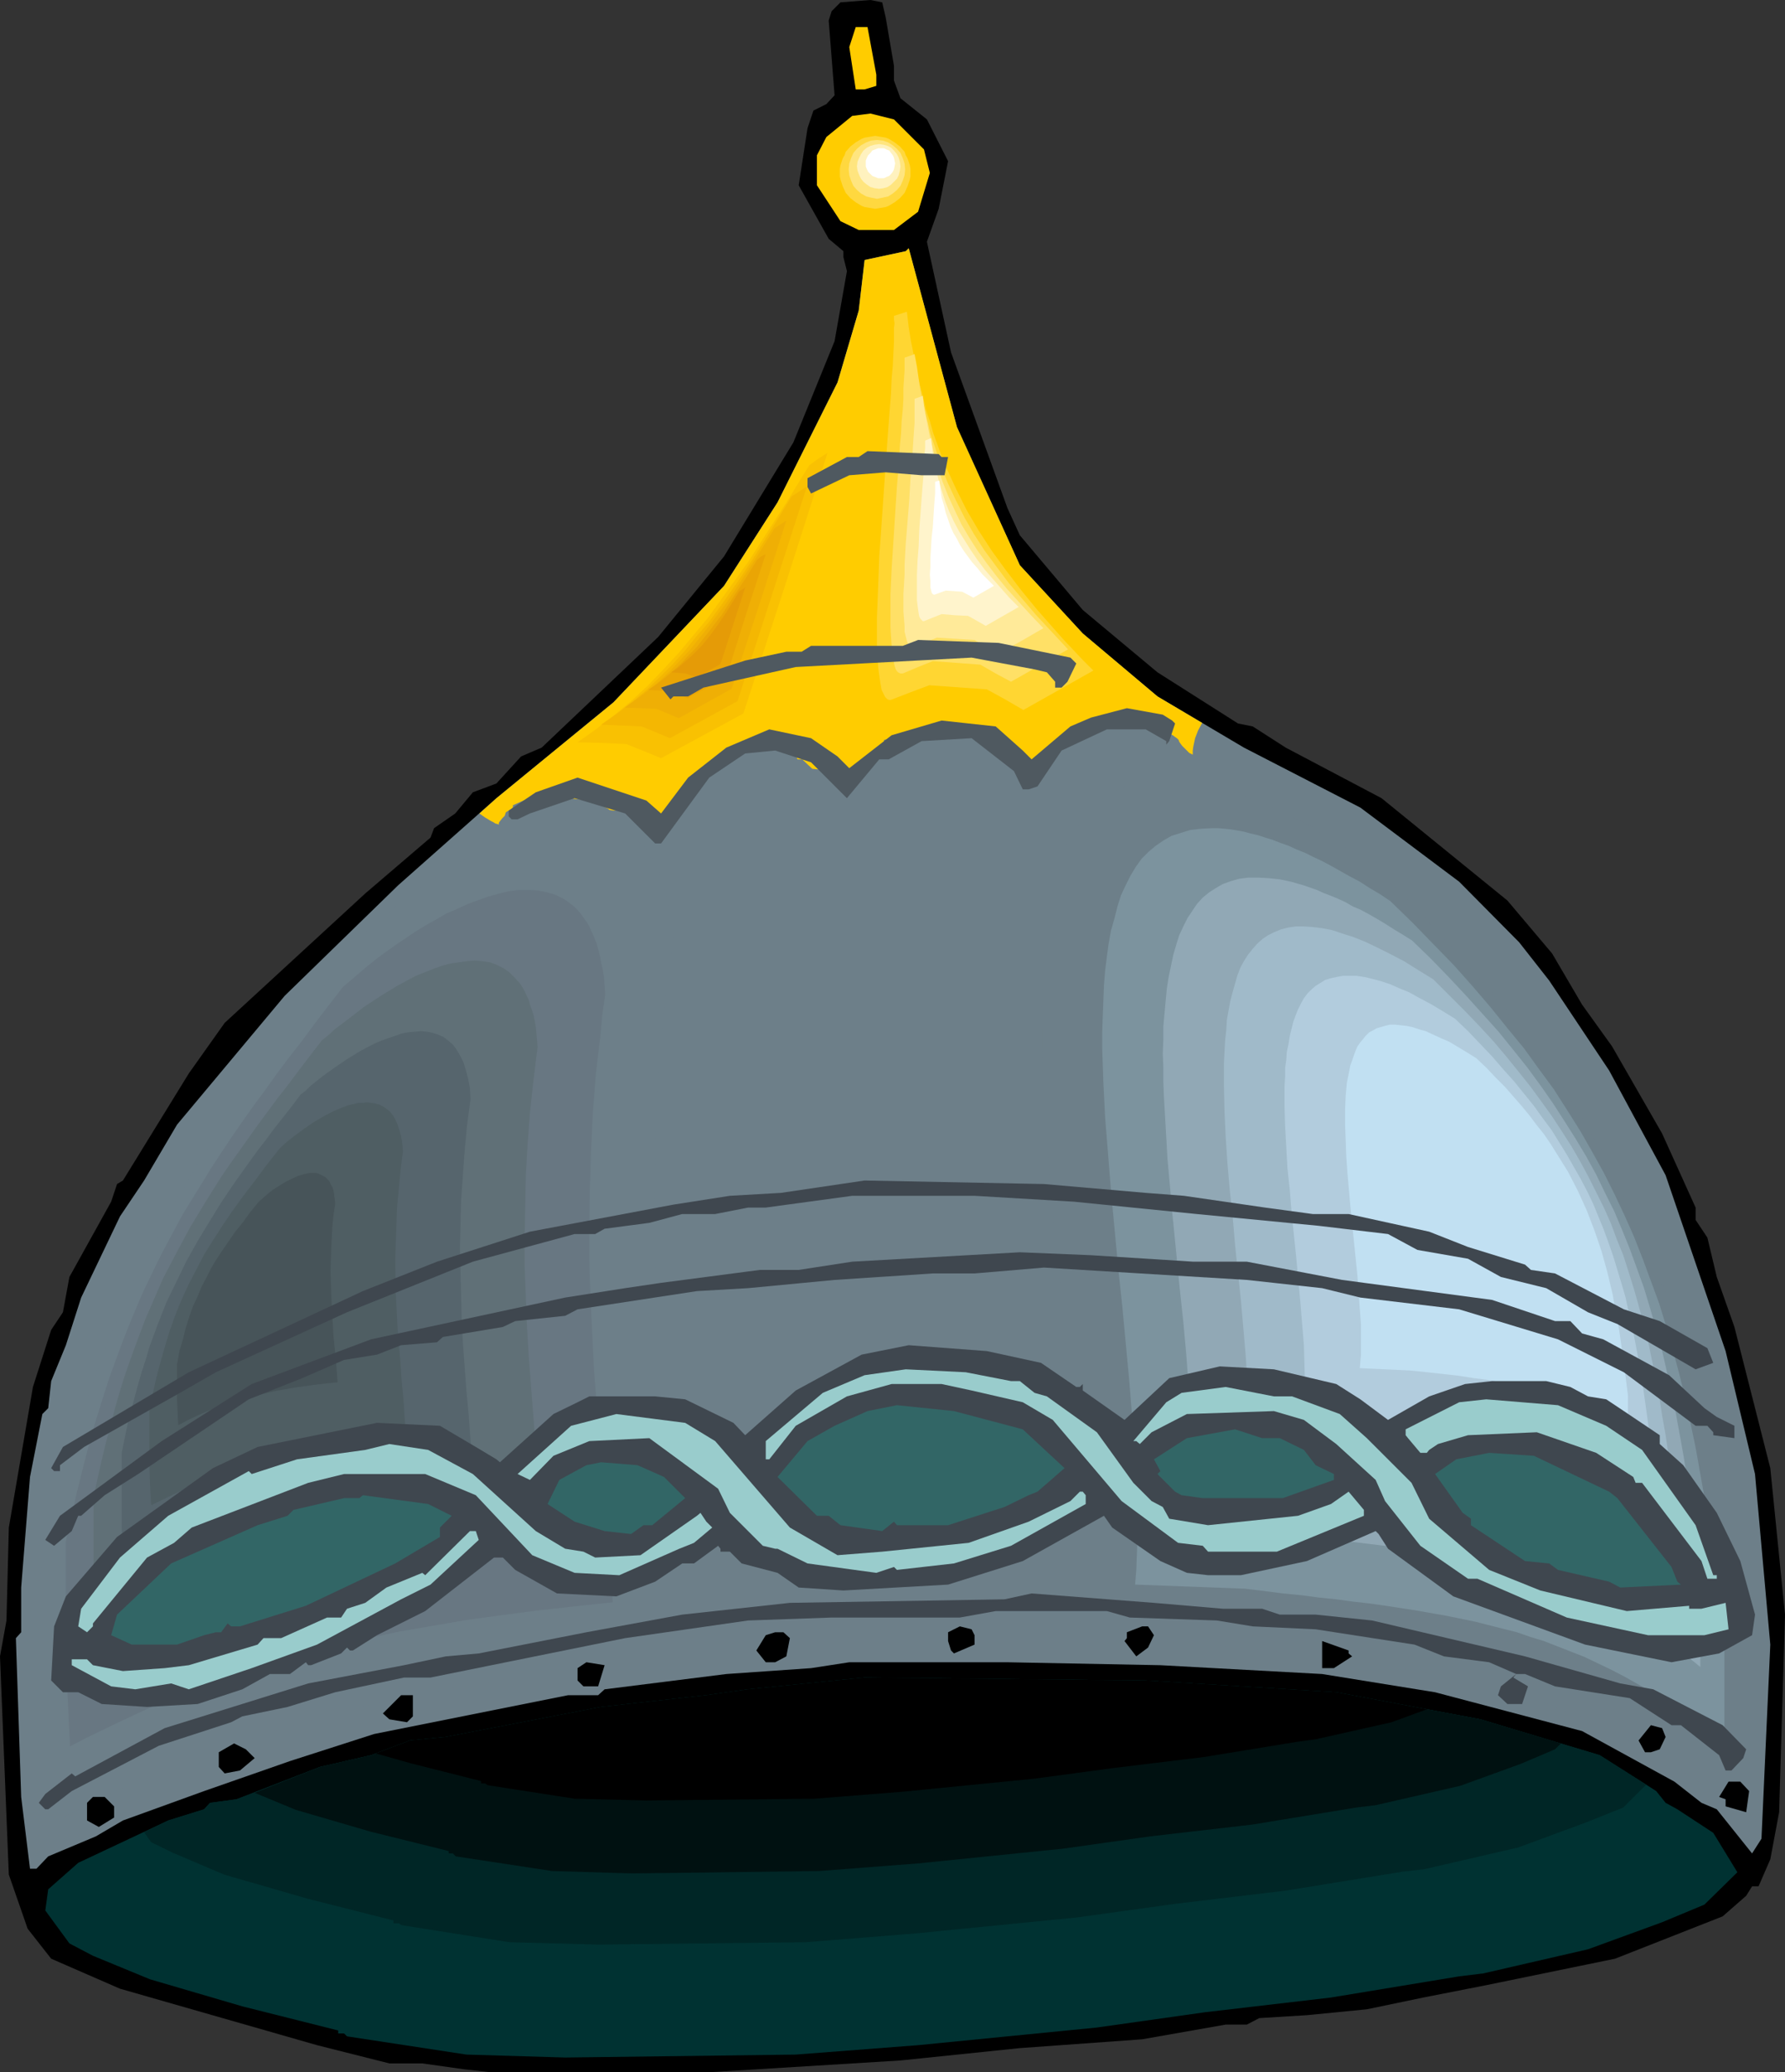 <?xml version="1.0" encoding="UTF-8" standalone="no"?>
<svg
   version="1.0"
   width="129.766mm"
   height="150.597mm"
   id="svg66"
   sodipodi:docname="Helmet - Persian.wmf"
   xmlns:inkscape="http://www.inkscape.org/namespaces/inkscape"
   xmlns:sodipodi="http://sodipodi.sourceforge.net/DTD/sodipodi-0.dtd"
   xmlns="http://www.w3.org/2000/svg"
   xmlns:svg="http://www.w3.org/2000/svg">
  <rect width="100%" height="100%" fill="#333333" stroke="none"/>
  <sodipodi:namedview
     id="namedview66"
     pagecolor="#ffffff"
     bordercolor="#000000"
     borderopacity="0.25"
     inkscape:showpageshadow="2"
     inkscape:pageopacity="0.0"
     inkscape:pagecheckerboard="0"
     inkscape:deskcolor="#d1d1d1"
     inkscape:document-units="mm" />
  <defs
     id="defs1">
    <pattern
       id="WMFhbasepattern"
       patternUnits="userSpaceOnUse"
       width="6"
       height="6"
       x="0"
       y="0" />
  </defs>
  <path
     style="fill:#000000;fill-opacity:1;fill-rule:evenodd;stroke:none"
     d="m 243.369,4.847 2.262,13.248 v 4.039 l 1.778,4.847 7.272,5.816 5.818,11.471 -2.586,13.087 -3.232,9.048 6.626,30.374 15.514,42.814 3.394,7.432 17.291,20.518 20.523,17.126 22.139,14.056 4.04,0.808 9.05,5.816 26.341,13.894 34.582,28.112 12.282,14.541 8.242,14.056 8.242,11.471 13.736,23.911 9.211,20.357 v 3.393 l 3.232,4.847 2.586,10.825 4.848,13.733 9.858,38.775 4.04,40.229 -1.616,54.285 -2.424,12.925 -3.232,7.432 h -1.778 l -1.616,2.585 -6.464,5.655 -29.573,11.633 -35.39,7.27 -17.291,3.393 -15.514,3.231 -16.483,1.616 -13.09,0.808 -3.394,1.777 h -5.818 l -22.947,4.039 -33.613,2.423 -32.805,3.393 -52.52,3.231 h -60.115 l -7.272,-0.808 -11.474,-1.616 h -9.05 L 87.102,561.753 32.966,546.243 14.059,538.003 7.595,529.764 2.424,514.9 0,454.96 1.778,445.105 2.424,419.578 9.05,380.965 14.059,365.293 l 3.232,-4.847 1.778,-9.694 11.474,-20.68 1.616,-4.847 1.616,-0.969 18.099,-29.404 9.858,-13.894 38.622,-35.544 17.938,-15.348 0.97,-2.585 5.818,-4.039 4.848,-5.816 6.464,-2.423 6.787,-7.432 5.656,-2.423 31.997,-30.374 18.099,-22.134 19.069,-31.343 11.312,-27.789 3.394,-19.226 -0.97,-3.878 v -1.616 l -4.04,-3.393 -8.242,-14.702 2.424,-15.672 1.616,-4.847 3.555,-1.777 2.262,-2.423 -1.616,-20.518 0.808,-2.585 2.424,-2.423 L 239.168,0 l 3.232,0.646 z"
     id="path1" />
  <path
     style="fill:#ffcc00;fill-opacity:1;fill-rule:evenodd;stroke:none"
     d="m 240.784,20.518 v 3.07 l -3.232,0.969 h -2.424 l -1.778,-11.633 1.778,-5.493 h 3.232 z"
     id="path2" />
  <path
     style="fill:#ffcc00;fill-opacity:1;fill-rule:evenodd;stroke:none"
     d="m 253.873,41.037 1.616,6.463 -3.232,10.663 -6.626,5.008 h -9.696 l -5.01,-2.423 -6.464,-9.855 v -8.24 l 2.586,-5.008 7.11,-5.816 5.01,-0.646 6.464,1.616 z"
     id="path3" />
  <path
     style="fill:#6d7f89;fill-opacity:1;fill-rule:evenodd;stroke:none"
     d="m 280.214,155.262 17.291,18.741 20.523,17.287 23.755,14.056 31.997,16.479 27.149,20.357 16.483,16.641 8.242,10.502 16.483,24.719 15.514,28.758 16.483,48.307 8.08,33.767 4.202,46.853 -2.424,53.316 -2.586,4.039 -9.696,-12.117 -4.202,-1.777 -7.434,-5.816 -25.371,-13.894 -40.4,-10.663 -31.027,-5.008 -44.44,-2.423 -42.016,-0.808 h -43.47 l -10.504,1.616 -23.27,1.616 -33.451,4.201 -1.778,1.616 h -8.242 l -53.328,10.663 -23.109,7.432 -23.594,8.24 -22.301,8.078 -7.434,4.362 -13.09,5.493 -3.232,3.393 H 8.242 l -2.424,-19.711 -1.454,-43.622 1.454,-1.616 v -12.279 l 2.424,-30.374 3.394,-17.287 1.616,-1.616 0.808,-7.432 4.04,-9.855 4.202,-13.087 10.666,-22.296 6.626,-9.855 9.05,-15.348 29.573,-35.382 31.189,-30.374 26.987,-23.911 32.158,-26.335 30.381,-31.989 14.706,-22.942 16.483,-32.959 5.818,-19.711 1.616,-13.894 11.312,-2.423 0.808,-0.808 13.251,49.115 z"
     id="path4" />
  <path
     style="fill:#6d7f89;fill-opacity:1;fill-rule:evenodd;stroke:none"
     d="m 376.204,236.689 6.949,6.786 6.464,6.786 6.302,6.463 5.979,6.624 5.494,6.463 5.494,6.463 5.01,6.463 4.848,6.463 4.363,6.301 4.363,6.463 4.04,6.463 3.717,6.463 3.555,6.624 3.394,6.624 3.07,6.624 3.07,6.786 2.747,6.786 2.586,6.947 2.424,6.947 2.101,7.109 2.262,7.27 1.939,7.432 1.778,7.593 1.778,7.755 1.616,7.917 1.454,8.078 1.454,8.401 1.293,8.401 1.293,8.886 1.293,8.886 1.131,9.209 1.131,9.371 v 30.697 l -4.686,-3.393 -4.525,-3.393 -4.525,-3.07 -4.363,-2.747 -4.363,-2.747 -4.363,-2.585 -4.363,-2.262 -4.202,-2.262 -4.202,-2.1 -4.202,-1.939 -4.202,-1.777 -4.202,-1.616 -4.202,-1.616 -4.202,-1.292 -4.363,-1.454 -4.202,-1.131 -4.363,-1.131 -4.525,-1.131 -4.363,-0.969 -4.525,-0.808 -9.373,-1.616 -4.848,-0.808 -4.848,-0.646 -4.848,-0.808 -5.333,-0.485 -5.171,-0.646 -5.333,-0.646 -5.494,-0.646 -5.656,-0.646 -5.818,-0.646 -6.141,-0.808 -34.421,-1.292 0.323,-4.524 0.162,-4.847 0.162,-5.008 v -5.008 -5.17 l -0.162,-5.332 -0.323,-5.332 -0.162,-5.655 -0.485,-5.493 -0.323,-5.655 -0.97,-11.633 -1.131,-11.633 -1.131,-11.956 -1.131,-11.956 -1.293,-11.794 -1.131,-11.794 -0.97,-11.633 -0.646,-11.309 -0.323,-5.493 -0.323,-5.493 -0.162,-5.332 v -5.332 l -0.162,-5.008 0.162,-5.17 0.162,-4.847 0.323,-4.685 0.323,-4.524 0.485,-4.362 0.646,-4.201 0.808,-4.039 0.808,-3.877 1.131,-3.554 1.131,-3.554 1.293,-3.07 1.616,-3.07 1.616,-2.747 1.939,-2.423 1.939,-2.1 2.262,-1.939 2.424,-1.777 2.747,-1.292 1.293,-0.646 1.454,-0.485 1.454,-0.323 1.616,-0.485 1.616,-0.162 1.616,-0.323 h 1.778 1.778 1.778 l 1.939,0.162 1.939,0.162 2.101,0.323 2.101,0.485 2.101,0.485 2.262,0.485 2.262,0.808 2.262,0.808 2.424,0.808 2.586,0.969 2.424,0.969 2.586,1.131 2.747,1.292 2.747,1.454 2.909,1.454 2.909,1.454 2.909,1.777 3.07,1.777 3.07,1.777 3.232,1.939 z"
     id="path5" />
  <path
     style="fill:#7c939e;fill-opacity:1;fill-rule:evenodd;stroke:none"
     d="m 382.022,247.514 6.141,5.978 5.656,5.816 5.656,5.816 5.171,5.816 4.848,5.655 4.686,5.816 4.525,5.493 4.202,5.816 4.04,5.493 3.717,5.816 3.555,5.655 3.232,5.655 3.232,5.816 2.909,5.816 2.747,5.816 2.586,5.816 2.424,6.139 2.262,6.139 2.262,6.139 1.939,6.301 1.778,6.301 1.778,6.624 1.616,6.624 1.454,6.786 1.454,6.947 1.293,7.27 1.293,7.27 1.131,7.432 1.131,7.593 1.131,8.078 0.97,8.078 0.97,8.24 v 26.981 l -4.04,-3.07 -4.04,-2.908 -3.878,-2.747 -3.878,-2.423 -3.878,-2.423 -3.878,-2.262 -3.717,-2.1 -3.717,-1.939 -3.717,-1.777 -3.717,-1.777 -3.717,-1.454 -3.717,-1.454 -3.717,-1.454 -3.717,-1.131 -3.717,-1.292 -3.878,-0.969 -7.595,-1.939 -7.918,-1.616 -8.242,-1.454 -4.202,-0.646 -4.202,-0.646 -4.525,-0.646 -4.363,-0.485 -4.686,-0.646 -4.848,-0.485 -4.848,-0.646 -5.01,-0.485 -5.01,-0.646 -5.333,-0.646 -30.219,-1.131 0.323,-4.039 0.162,-4.201 0.162,-4.362 v -4.524 l -0.162,-4.524 v -4.685 l -0.323,-4.685 -0.323,-4.847 -0.646,-10.017 -0.808,-10.178 -0.97,-10.34 -0.97,-10.34 -1.131,-10.502 -0.485,-5.332 -0.485,-5.17 -0.97,-10.34 -0.808,-10.178 -0.808,-10.017 -0.485,-9.694 -0.323,-9.371 v -4.362 l 0.162,-4.524 0.162,-4.201 0.162,-4.201 0.323,-4.039 0.485,-3.877 0.485,-3.554 0.646,-3.554 0.97,-3.393 0.808,-3.231 0.97,-3.07 1.293,-2.747 1.293,-2.585 1.454,-2.423 1.616,-2.262 1.939,-1.939 1.939,-1.616 2.101,-1.454 2.262,-1.292 2.586,-0.808 2.586,-0.808 2.909,-0.323 3.07,-0.162 h 1.616 l 1.778,0.162 1.616,0.162 1.939,0.323 1.778,0.323 1.778,0.485 2.101,0.485 1.939,0.646 2.101,0.646 2.101,0.808 2.262,0.808 2.101,0.969 2.424,0.969 2.262,1.131 2.424,1.131 2.424,1.292 2.586,1.454 2.586,1.454 2.747,1.454 2.747,1.777 2.747,1.616 z"
     id="path6" />
  <path
     style="fill:#91a8b5;fill-opacity:1;fill-rule:evenodd;stroke:none"
     d="m 388.001,258.339 5.171,5.008 5.01,5.17 4.686,5.008 4.525,5.008 4.363,4.847 4.04,5.008 3.878,4.847 3.555,4.847 3.394,4.847 3.232,5.008 3.07,4.847 2.909,4.847 2.747,5.008 2.424,5.008 2.586,5.17 2.101,5.008 2.101,5.17 1.939,5.332 1.939,5.332 1.616,5.332 1.616,5.655 1.616,5.655 1.293,5.655 1.293,5.978 1.293,5.978 1.131,6.139 1.131,6.301 0.97,6.463 0.97,6.624 0.97,6.786 0.808,6.947 0.808,7.27 v 23.427 l -3.394,-2.747 -3.555,-2.423 -3.394,-2.423 -3.394,-2.1 -3.232,-2.1 -3.394,-1.939 -3.232,-1.777 -3.232,-1.616 -3.232,-1.616 -3.07,-1.454 -3.232,-1.454 -3.232,-1.292 -6.464,-2.262 -6.464,-1.777 -6.626,-1.777 -6.787,-1.292 -7.11,-1.292 -7.434,-1.131 -3.717,-0.485 -3.878,-0.485 -4.04,-0.485 -4.04,-0.485 -4.202,-0.485 -4.363,-0.485 -4.525,-0.485 -4.525,-0.646 -13.09,-0.323 -12.928,-0.485 0.162,-3.554 0.162,-3.554 v -3.878 l 0.162,-3.716 -0.162,-4.039 v -4.039 l -0.485,-8.24 -0.646,-8.724 -0.646,-8.724 -0.808,-8.886 -0.97,-9.047 -1.778,-18.095 -0.485,-4.524 -0.323,-4.362 -0.808,-8.886 -0.485,-8.563 -0.485,-8.401 -0.162,-4.039 v -4.039 l -0.162,-3.878 0.162,-3.877 v -3.554 l 0.323,-3.554 0.323,-3.554 0.323,-3.393 0.485,-3.07 0.646,-3.07 0.646,-3.07 0.808,-2.747 0.808,-2.585 1.131,-2.423 1.131,-2.262 1.293,-1.939 1.293,-1.939 1.616,-1.777 1.778,-1.454 1.778,-1.131 1.939,-1.131 2.262,-0.808 2.262,-0.646 2.586,-0.323 h 2.586 l 2.909,0.162 3.07,0.323 3.07,0.646 3.394,0.969 3.717,1.292 1.778,0.808 2.101,0.808 1.939,0.808 2.101,0.969 1.939,1.131 2.262,0.969 2.101,1.131 2.262,1.292 2.424,1.454 2.262,1.454 2.424,1.454 z"
     id="path7" />
  <path
     style="fill:#a0bac9;fill-opacity:1;fill-rule:evenodd;stroke:none"
     d="m 393.819,269.002 4.363,4.362 4.202,4.201 4.04,4.201 3.878,4.201 3.555,4.201 3.394,4.201 3.232,4.039 3.07,4.201 2.909,4.039 2.747,4.201 2.586,4.039 2.424,4.201 2.262,4.201 2.101,4.201 2.101,4.201 1.939,4.362 1.616,4.362 1.778,4.362 1.454,4.524 1.454,4.685 1.293,4.524 1.293,4.847 1.293,4.847 0.97,4.847 1.131,5.17 0.97,5.17 0.808,5.332 0.97,5.493 0.808,5.493 0.646,5.816 0.808,5.816 0.646,6.139 v 19.549 l -2.909,-2.262 -2.909,-2.1 -2.909,-1.939 -5.656,-3.554 -2.747,-1.616 -2.747,-1.616 -2.586,-1.292 -5.494,-2.585 -5.333,-2.262 -5.494,-1.939 -5.494,-1.454 -5.494,-1.454 -5.818,-1.131 -5.979,-1.131 -6.141,-0.969 -6.626,-0.808 -6.787,-0.808 -3.394,-0.485 -3.717,-0.323 -3.717,-0.485 -3.878,-0.485 -10.989,-0.323 -10.989,-0.323 0.323,-3.07 v -3.07 l 0.162,-3.07 v -3.231 l -0.162,-6.786 -0.323,-6.947 -0.485,-7.27 -0.646,-7.432 -0.646,-7.432 -0.808,-7.593 -0.808,-7.755 -0.646,-7.593 -0.808,-7.432 -0.646,-7.432 -0.485,-7.27 -0.323,-6.947 -0.162,-6.947 v -6.463 l 0.162,-3.07 0.162,-3.07 0.323,-2.908 0.162,-2.747 0.485,-2.747 0.485,-2.585 0.646,-2.423 0.646,-2.262 0.646,-2.262 0.808,-2.1 0.97,-1.777 1.131,-1.777 1.293,-1.616 1.293,-1.454 1.454,-1.292 1.454,-0.969 1.616,-0.808 1.939,-0.808 1.939,-0.485 2.101,-0.323 h 2.262 l 2.424,0.162 2.586,0.323 2.586,0.485 2.909,0.969 3.07,0.969 3.232,1.292 3.394,1.616 3.555,1.777 3.717,1.939 3.878,2.423 z"
     id="path8" />
  <path
     style="fill:#b2ccdd;fill-opacity:1;fill-rule:evenodd;stroke:none"
     d="m 399.798,279.826 3.555,3.393 3.394,3.554 3.232,3.393 3.07,3.554 2.909,3.231 2.747,3.393 2.747,3.393 2.424,3.393 2.424,3.231 2.101,3.393 2.101,3.393 1.939,3.393 1.939,3.393 1.778,3.393 1.616,3.393 1.454,3.554 1.454,3.554 1.293,3.554 1.293,3.716 1.131,3.716 1.131,3.716 1.131,3.878 0.808,3.877 0.97,4.039 0.808,4.039 0.808,4.362 0.808,4.201 0.646,4.524 0.646,4.524 0.646,4.685 0.646,4.685 0.485,5.008 v 15.995 l -2.424,-1.777 -2.262,-1.777 -2.262,-1.616 -2.424,-1.454 -2.262,-1.454 -2.262,-1.292 -4.525,-2.423 -4.202,-2.1 -4.525,-1.777 -4.363,-1.454 -4.363,-1.454 -4.686,-1.131 -4.686,-0.969 -4.686,-0.808 -5.171,-0.646 -5.333,-0.808 -5.494,-0.646 -5.818,-0.646 -6.141,-0.646 -8.888,-0.323 -8.888,-0.323 0.162,-2.423 0.162,-2.585 v -5.17 l -0.162,-5.493 -0.162,-5.655 -0.485,-5.816 -0.485,-5.978 -1.131,-12.279 -1.293,-12.44 -0.485,-6.139 -0.646,-5.978 -0.323,-5.978 -0.323,-5.655 -0.162,-5.493 v -5.332 l 0.162,-2.585 v -2.423 l 0.323,-2.262 0.162,-2.262 0.485,-2.262 0.323,-2.1 0.485,-1.939 0.485,-1.939 0.646,-1.777 0.646,-1.616 0.808,-1.616 0.808,-1.454 0.97,-1.292 1.131,-1.131 1.131,-0.969 1.293,-0.808 1.293,-0.808 1.616,-0.485 1.454,-0.323 1.778,-0.323 h 1.939 1.939 l 2.101,0.323 2.101,0.485 2.424,0.646 2.424,0.808 2.586,1.131 2.747,1.131 2.909,1.616 3.07,1.616 3.232,1.939 z"
     id="path9" />
  <path
     style="fill:#c1e0f2;fill-opacity:1;fill-rule:evenodd;stroke:none"
     d="m 405.616,290.651 2.747,2.585 2.586,2.747 2.586,2.585 2.262,2.585 2.262,2.585 2.262,2.747 1.939,2.585 1.939,2.423 1.778,2.585 1.616,2.585 1.616,2.585 1.616,2.585 2.747,5.332 2.424,5.332 2.101,5.493 1.939,5.655 1.616,5.816 1.454,6.139 1.131,6.463 0.646,3.231 0.485,3.393 0.485,3.554 0.485,3.554 0.485,3.716 0.485,3.878 v 12.117 l -3.717,-2.585 -3.555,-2.423 -3.394,-2.1 -3.394,-1.939 -3.394,-1.454 -3.394,-1.454 -3.394,-1.292 -3.394,-0.969 -3.555,-0.808 -3.555,-0.808 -3.717,-0.646 -3.878,-0.485 -4.04,-0.646 -4.363,-0.485 -4.363,-0.485 -4.686,-0.485 -13.898,-0.646 0.323,-3.716 v -4.039 -4.201 l -0.323,-4.362 -0.323,-4.524 -0.323,-4.524 -0.97,-9.532 -0.97,-9.532 -0.808,-9.209 -0.323,-4.524 -0.162,-4.524 -0.162,-4.201 v -4.039 l 0.162,-3.877 0.323,-3.554 0.323,-1.616 0.323,-1.616 0.323,-1.616 0.485,-1.292 0.485,-1.454 0.485,-1.292 0.485,-1.131 0.808,-1.131 0.808,-0.969 0.646,-0.808 0.97,-0.969 0.97,-0.485 1.131,-0.646 1.131,-0.323 1.131,-0.323 1.293,-0.323 h 1.454 l 1.454,0.162 1.616,0.162 1.616,0.323 1.939,0.646 1.778,0.485 2.101,0.969 2.101,0.969 2.262,0.969 2.424,1.454 2.424,1.454 z"
     id="path10" />
  <path
     style="fill:#6d7f89;fill-opacity:1;fill-rule:evenodd;stroke:none"
     d="m 100.192,256.4 -4.525,5.816 -4.525,5.816 -4.202,5.493 -4.202,5.493 -3.878,5.332 -4.04,5.332 -3.717,5.17 -3.555,5.008 -3.394,5.17 -3.394,4.847 -3.232,5.008 -3.232,5.008 -2.909,4.847 -2.909,5.008 -2.747,5.008 -2.747,5.008 -2.586,5.008 -2.586,5.17 -2.424,5.17 -2.262,5.332 -2.262,5.332 -2.262,5.493 -2.101,5.655 -1.939,5.655 -1.939,5.978 -1.939,6.139 -1.778,6.139 -1.778,6.624 -1.778,6.624 -1.616,6.947 -1.616,7.109 -1.616,7.27 v 38.129 l 1.293,28.273 5.656,-2.908 5.494,-2.747 5.333,-2.585 5.494,-2.423 5.333,-2.423 5.333,-2.262 5.333,-2.1 5.171,-2.1 5.333,-1.777 5.171,-1.939 10.504,-3.393 10.504,-3.07 10.342,-2.747 10.666,-2.423 10.666,-2.1 10.989,-2.1 10.989,-1.777 11.312,-1.616 11.635,-1.454 5.818,-0.646 6.141,-0.646 6.141,-0.808 6.141,-0.646 -1.131,-13.248 -1.131,-12.763 -0.97,-12.602 -1.131,-12.279 -0.808,-11.956 -0.808,-11.956 -0.646,-11.794 -0.485,-11.794 -0.323,-11.794 -0.162,-11.794 0.162,-11.794 0.323,-11.956 0.323,-6.139 0.323,-6.139 0.485,-6.139 0.485,-6.301 0.646,-6.301 0.808,-6.463 0.646,-6.463 0.97,-6.624 -0.162,-2.747 -0.323,-2.747 -0.323,-2.423 -0.485,-2.423 -0.485,-2.262 -0.485,-2.1 -0.646,-1.939 -0.646,-1.939 -0.808,-1.777 -0.808,-1.616 -0.808,-1.454 -0.97,-1.454 -0.97,-1.292 -0.97,-1.131 -1.131,-1.131 -1.131,-0.969 -1.131,-0.808 -1.293,-0.808 -1.293,-0.646 -1.293,-0.485 -1.293,-0.646 -1.454,-0.323 -1.293,-0.323 -1.616,-0.162 -2.909,-0.162 h -3.07 l -3.232,0.323 -3.232,0.808 -3.394,0.808 -3.394,1.131 -3.394,1.292 -3.394,1.616 -3.394,1.616 -3.394,1.939 -3.394,1.777 -6.626,4.362 -3.232,2.1 -3.232,2.262 -2.909,2.423 -2.909,2.1 -2.747,2.423 -2.586,2.1 z"
     id="path11" />
  <path
     style="fill:#687782;fill-opacity:1;fill-rule:evenodd;stroke:none"
     d="m 94.213,271.102 -3.878,5.008 -3.717,4.847 -3.555,4.847 -3.555,4.524 -3.394,4.524 -3.232,4.524 -3.232,4.362 -3.07,4.362 -2.909,4.201 -2.909,4.362 -2.747,4.201 -2.586,4.201 -5.171,8.401 -2.262,4.201 -2.262,4.201 -2.262,4.362 -2.101,4.362 -2.101,4.362 -1.939,4.524 -1.939,4.685 -1.778,4.524 -1.778,4.847 -1.778,4.847 -1.616,5.008 -1.616,5.17 -1.616,5.332 -1.454,5.493 -1.454,5.816 -1.454,5.816 -1.293,6.139 -1.454,6.139 v 32.474 l 1.131,23.911 4.686,-2.423 4.686,-2.262 4.686,-2.262 4.525,-2.1 4.525,-2.1 4.525,-1.777 4.525,-1.939 4.525,-1.616 8.888,-3.231 8.888,-2.908 8.888,-2.585 8.888,-2.423 9.05,-1.939 9.05,-1.939 9.373,-1.616 9.373,-1.616 9.534,-1.292 9.858,-1.292 10.181,-1.131 10.504,-1.131 -0.97,-11.309 -0.97,-10.825 -0.97,-10.663 -0.808,-10.502 -0.646,-10.178 -0.808,-10.178 -0.485,-10.017 -0.485,-10.017 -0.323,-10.017 V 336.373 l 0.162,-10.017 0.323,-10.34 0.485,-10.34 0.808,-10.502 0.646,-5.493 0.646,-5.332 0.485,-5.493 0.808,-5.655 -0.162,-2.423 -0.162,-2.262 -0.323,-2.1 -0.485,-2.1 -0.323,-1.777 -0.485,-1.939 -0.485,-1.616 -0.646,-1.616 -0.646,-1.454 -0.646,-1.454 -0.646,-1.131 -0.97,-1.292 -0.808,-1.131 -0.808,-0.969 -0.97,-0.969 -1.939,-1.454 -0.97,-0.646 -2.262,-1.131 -2.262,-0.646 -2.424,-0.485 -2.586,-0.162 h -2.586 l -2.747,0.323 -2.747,0.646 -2.909,0.808 -2.747,0.969 -3.07,1.131 -2.747,1.292 -3.07,1.292 -2.747,1.616 -2.909,1.616 -2.909,1.777 -5.494,3.716 -2.747,1.939 -2.586,1.939 -2.424,1.939 -2.262,1.939 -2.262,1.939 z"
     id="path12" />
  <path
     style="fill:#607077;fill-opacity:1;fill-rule:evenodd;stroke:none"
     d="m 88.395,285.804 -3.232,4.201 -3.07,4.039 -2.909,3.877 -2.909,3.716 -5.494,7.432 -5.171,7.27 -2.424,3.393 -2.424,3.554 -4.363,6.947 -4.202,6.947 -3.717,6.947 -3.717,7.109 -3.232,7.432 -1.616,3.716 -2.909,7.755 -1.454,4.039 -1.454,4.201 -1.293,4.201 -1.293,4.524 -1.131,4.362 -1.293,4.847 -1.131,4.685 -1.131,5.008 -1.131,5.17 v 26.658 l 0.97,19.711 3.878,-1.939 3.878,-1.939 3.717,-1.777 3.878,-1.777 7.434,-3.231 7.434,-2.908 7.272,-2.585 7.272,-2.423 7.434,-2.1 7.272,-1.939 7.434,-1.777 7.595,-1.454 7.595,-1.454 7.757,-1.131 7.918,-1.292 8.08,-0.969 8.242,-0.969 8.726,-0.969 -0.808,-9.209 -0.808,-9.047 -0.646,-8.724 -0.646,-8.563 -0.646,-8.401 -0.646,-8.401 -0.485,-8.24 -0.323,-8.24 -0.323,-8.24 v -8.24 l 0.162,-8.24 0.162,-8.401 0.485,-8.563 0.646,-8.724 0.97,-8.886 1.131,-9.209 -0.162,-1.939 -0.162,-1.939 -0.162,-1.616 -0.323,-1.777 -0.323,-1.616 -0.485,-1.454 -0.485,-1.292 -0.323,-1.292 -0.646,-1.292 -0.485,-1.131 -0.646,-1.131 -0.646,-0.969 -1.454,-1.616 -1.454,-1.454 -1.616,-1.131 -1.939,-0.969 -1.778,-0.646 -2.101,-0.323 -2.101,-0.162 -2.101,0.162 -2.262,0.323 -2.262,0.323 -2.424,0.646 -2.262,0.808 -2.424,0.969 -2.424,0.969 -2.424,1.292 -2.424,1.293 -4.525,2.747 -4.686,3.07 -4.202,3.231 -4.04,3.07 -1.778,1.616 z"
     id="path13" />
  <path
     style="fill:#56656d;fill-opacity:1;fill-rule:evenodd;stroke:none"
     d="m 82.578,300.668 -2.424,3.231 -2.424,3.07 -2.424,3.07 -2.262,3.07 -2.262,2.908 -2.101,2.908 -4.04,5.655 -3.717,5.493 -3.394,5.493 -3.232,5.332 -3.07,5.493 -2.747,5.655 -2.747,5.655 -2.424,6.139 -2.262,6.139 -0.97,3.393 -1.131,3.393 -0.97,3.393 -0.97,3.554 -0.97,3.716 -0.97,3.716 -0.808,3.877 -0.808,4.039 v 20.842 l 0.323,7.917 0.323,7.755 6.141,-3.07 5.818,-2.908 5.979,-2.423 5.818,-2.423 5.656,-2.1 5.818,-1.777 5.818,-1.616 5.656,-1.616 5.818,-1.292 5.979,-1.292 5.818,-0.969 6.141,-0.969 6.302,-0.969 6.302,-0.808 6.626,-0.646 6.787,-0.808 -0.646,-7.109 -0.646,-7.109 -0.485,-6.947 -0.646,-6.786 -0.485,-6.624 -0.485,-6.624 -0.323,-6.463 -0.162,-6.301 -0.162,-6.463 -0.162,-6.624 0.162,-6.463 0.162,-6.624 0.485,-6.786 0.485,-6.786 0.646,-6.947 0.97,-7.27 -0.162,-3.07 -0.485,-2.585 -0.646,-2.423 -0.646,-2.1 -0.97,-1.939 -0.97,-1.616 -0.97,-1.292 -1.293,-1.131 -1.293,-0.969 -1.454,-0.646 -1.454,-0.485 -1.616,-0.323 -1.616,-0.162 -1.778,0.162 -1.778,0.162 -1.778,0.323 -1.778,0.646 -1.939,0.646 -1.778,0.646 -1.939,0.808 -3.717,1.939 -3.717,2.262 -3.555,2.423 -3.394,2.423 -3.232,2.585 -1.293,1.292 z"
     id="path14" />
  <path
     style="fill:#4f5e63;fill-opacity:1;fill-rule:evenodd;stroke:none"
     d="m 76.922,315.37 -3.717,4.685 -3.232,4.362 -3.232,4.201 -2.909,4.039 -2.747,4.039 -2.586,4.039 -2.424,3.877 -2.101,4.039 -2.101,4.039 -1.939,4.201 -1.778,4.362 -1.616,4.524 -1.454,4.847 -1.454,5.17 -0.646,2.585 -0.646,2.747 -0.646,2.908 -0.646,2.908 v 15.187 l 0.162,5.816 0.323,5.493 4.363,-2.1 4.363,-2.1 4.363,-1.939 4.202,-1.616 4.202,-1.454 4.04,-1.454 4.202,-1.131 4.202,-1.131 4.202,-0.969 4.363,-0.808 4.202,-0.808 4.525,-0.808 4.525,-0.646 4.686,-0.485 4.686,-0.646 5.01,-0.485 -0.485,-5.332 -0.323,-5.17 -0.485,-4.847 -0.323,-5.008 -0.808,-9.532 -0.485,-9.532 -0.162,-9.371 0.162,-4.685 0.162,-4.847 0.162,-4.847 0.485,-5.008 0.485,-5.17 0.646,-5.17 -0.162,-2.262 -0.323,-1.939 -0.485,-1.777 -0.485,-1.454 -0.646,-1.454 -0.646,-1.131 -0.808,-0.969 -0.97,-0.808 -0.97,-0.646 -0.97,-0.485 -1.131,-0.323 -0.97,-0.162 -1.293,-0.162 -1.131,0.162 h -1.293 l -2.747,0.646 -1.293,0.485 -2.747,1.131 -2.747,1.454 -2.747,1.616 -2.586,1.777 -2.424,1.777 -2.262,1.777 z"
     id="path15" />
  <path
     style="fill:#475459;fill-opacity:1;fill-rule:evenodd;stroke:none"
     d="m 71.104,330.072 -2.262,2.747 -2.101,2.908 -2.101,2.585 -1.778,2.585 -1.778,2.585 -1.616,2.423 -1.454,2.423 -1.293,2.585 -1.293,2.423 -1.131,2.747 -1.293,2.747 -0.97,2.747 -0.97,3.07 -0.808,3.231 -0.97,3.231 -0.646,3.716 v 9.532 l 0.323,7.109 2.747,-1.454 2.747,-1.292 2.586,-1.131 2.747,-0.969 2.586,-0.969 2.586,-0.808 5.171,-1.454 5.333,-1.292 5.494,-0.969 5.818,-0.808 2.909,-0.323 3.07,-0.323 -0.485,-6.463 -0.646,-6.139 -0.323,-5.978 -0.323,-5.978 -0.162,-5.978 0.162,-5.816 0.162,-3.07 0.162,-3.231 0.323,-3.231 0.485,-3.231 -0.162,-1.292 -0.162,-1.292 -0.162,-0.969 -0.323,-0.969 -0.485,-0.808 -0.323,-0.808 -0.646,-0.646 -0.485,-0.485 -0.646,-0.323 -0.646,-0.323 -0.646,-0.323 -0.646,-0.162 h -1.616 l -1.616,0.323 -1.616,0.485 -1.778,0.808 -1.616,0.808 -1.616,0.969 -1.778,1.131 -1.454,1.131 -1.293,1.131 z"
     id="path16" />
  <path
     style="fill:#ffcc00;fill-opacity:1;fill-rule:evenodd;stroke:none"
     d="m 330.31,198.56 -1.131,2.1 -0.808,2.1 -0.485,2.262 -0.162,1.131 v 1.131 l -0.323,-0.162 -0.646,-0.323 -0.646,-0.646 -0.646,-0.646 -0.646,-0.646 -0.485,-0.646 -0.323,-0.485 -0.162,-0.485 -0.485,-0.485 -0.485,-0.323 -0.646,-0.485 -0.646,-0.323 -0.97,-0.485 -0.97,-0.323 -2.101,-0.808 -2.424,-0.646 -2.747,-0.646 -2.747,-0.323 -2.747,-0.323 h -2.909 l -2.586,0.162 -2.424,0.323 -1.131,0.323 -1.131,0.485 -0.97,0.323 -0.808,0.646 -0.646,0.646 -0.646,0.646 -0.485,0.808 -0.323,0.808 -0.162,0.969 v 1.131 h -0.646 l -0.808,0.162 -1.131,0.323 -0.97,0.323 -0.97,0.485 -0.646,0.485 -0.646,0.646 -0.162,0.323 v 0.485 h -0.323 -0.323 v 0.323 l -0.162,0.162 -0.162,0.162 h -0.323 l -0.162,0.485 -0.162,0.485 -0.323,0.485 -0.162,0.485 h -0.162 l -0.485,-0.162 -0.808,-0.485 -0.808,-0.646 -0.323,-0.323 v -0.323 h -0.323 l -0.162,-0.162 -0.646,-0.162 -0.646,-0.323 h -0.97 l -0.646,-0.969 -0.808,-0.808 -1.778,-1.454 -1.939,-1.292 -2.101,-0.969 -2.262,-0.646 -2.586,-0.646 -2.424,-0.323 -2.586,-0.323 h -2.586 -2.586 l -2.747,0.162 -2.424,0.162 -2.424,0.485 -2.262,0.323 -2.101,0.485 -2.101,0.485 v 0.323 l -0.162,0.323 -0.485,0.646 -0.646,0.485 -0.323,0.162 -0.323,0.162 v 0.485 0.646 l -0.323,0.162 -0.485,0.323 -0.646,0.646 -0.646,0.646 -0.646,0.808 -0.646,0.646 -0.323,0.485 -0.162,0.323 -0.323,0.162 -0.485,0.323 -0.808,0.969 -0.485,0.485 -0.323,0.323 -0.162,0.323 -0.162,0.162 -1.293,-0.162 -1.293,-0.162 -2.747,-0.646 -2.909,-0.808 -1.454,-0.162 -1.454,-0.162 -2.747,-2.585 h -0.646 -0.646 l -0.646,-1.454 -0.808,-1.131 -1.131,-0.808 -1.131,-0.808 -1.293,-0.323 -1.454,-0.323 -1.454,-0.162 h -1.616 l -1.454,0.162 -1.616,0.323 -1.454,0.485 -1.454,0.646 -1.293,0.646 -1.293,0.808 -0.97,0.969 -0.808,0.969 -0.323,0.323 -0.323,0.323 -0.97,0.808 -1.131,0.969 -1.131,0.969 -0.97,0.969 -0.97,1.131 -0.646,0.969 -0.162,0.485 -0.162,0.323 h -0.162 l -0.162,0.323 -0.323,0.323 -0.485,0.485 -0.97,1.131 -1.939,2.585 -0.97,1.292 -0.323,0.646 -0.162,0.485 -0.323,0.485 v 0.323 h -0.162 l -0.162,0.162 -0.646,0.485 -0.808,0.808 -0.97,0.808 -0.808,0.969 -0.646,0.808 -0.646,0.808 -0.323,0.162 -0.162,0.162 -0.646,-1.292 h -0.646 l -1.293,-2.747 h -0.646 -0.646 l -0.323,-0.323 -0.162,-0.162 -0.162,-0.323 -0.162,-0.323 -0.97,-0.162 -1.131,-0.162 -2.424,-0.323 -2.586,-0.646 h -0.97 l -1.131,-0.162 -0.323,-0.323 -0.646,-0.323 -0.646,-0.323 -0.646,-0.323 -0.646,-0.323 -0.646,-0.323 -0.323,-0.323 -0.162,-0.323 -2.909,-0.162 -2.747,-0.323 -1.454,-0.162 h -1.293 l -2.747,-0.323 h -2.747 l -2.747,0.323 -1.454,0.323 -1.454,0.323 -1.454,0.646 -1.454,0.646 v 0.485 l -0.162,0.323 -0.646,0.485 -0.323,0.162 -0.323,0.162 -0.485,0.323 -0.162,0.485 -0.162,0.485 -0.646,0.646 -0.646,0.808 -0.323,0.485 v 0.485 l -0.323,-0.162 -0.646,-0.162 -0.485,-0.323 -0.646,-0.323 -1.616,-0.969 -1.616,-1.131 4.686,-4.201 32.158,-26.335 30.381,-31.989 14.706,-22.942 16.483,-32.959 5.818,-19.711 1.616,-13.894 11.312,-2.423 0.808,-0.808 13.251,49.115 17.291,37.967 17.291,18.741 20.523,17.287 z"
     id="path17" />
  <path
     style="fill:#ffcc00;fill-opacity:1;fill-rule:evenodd;stroke:none"
     d="m 227.048,119.072 -7.595,12.44 -7.918,12.44 -4.04,6.139 -4.202,6.139 -4.363,6.139 -4.525,5.816 -4.686,5.816 -4.686,5.655 -5.01,5.493 -5.171,5.17 -5.333,5.008 -5.494,4.685 -2.909,2.262 -2.909,2.1 -3.07,2.1 -2.909,2.1 15.837,0.646 11.312,4.524 26.502,-14.379 27.149,-84.174 z"
     id="path18" />
  <path
     style="fill:#f9c102;fill-opacity:1;fill-rule:evenodd;stroke:none"
     d="m 222.361,127.796 -6.464,10.502 -6.787,10.502 -3.394,5.332 -7.434,10.34 -3.717,5.17 -4.04,4.847 -4.04,4.847 -4.202,4.524 -4.363,4.524 -4.525,4.201 -4.848,4.039 -4.848,3.716 -5.01,3.554 6.787,0.162 6.626,0.323 4.848,1.939 4.686,1.939 11.312,-6.139 11.312,-6.139 11.635,-35.705 11.474,-35.867 -2.586,1.616 z"
     id="path19" />
  <path
     style="fill:#f4b702;fill-opacity:1;fill-rule:evenodd;stroke:none"
     d="m 217.513,136.359 -5.333,8.724 -5.494,8.724 -2.909,4.362 -2.909,4.201 -3.07,4.362 -3.07,4.201 -3.394,3.877 -3.232,4.039 -3.555,3.877 -3.555,3.554 -3.717,3.554 -3.878,3.231 -4.04,3.07 -4.202,2.908 11.15,0.485 3.878,1.616 3.878,1.616 18.584,-10.178 9.534,-29.404 9.534,-29.566 z"
     id="path20" />
  <path
     style="fill:#efaf05;fill-opacity:1;fill-rule:evenodd;stroke:none"
     d="m 212.827,145.083 -4.202,6.786 -4.525,6.947 -4.525,6.786 -2.424,3.231 -2.424,3.231 -2.586,3.231 -2.586,3.231 -2.747,2.908 -2.747,2.908 -2.909,2.747 -3.07,2.585 -3.232,2.423 -3.232,2.262 4.363,0.162 4.363,0.162 6.141,2.585 7.272,-4.039 7.272,-4.039 7.595,-23.103 7.434,-23.103 z"
     id="path21" />
  <path
     style="fill:#eaa505;fill-opacity:1;fill-rule:evenodd;stroke:none"
     d="m 207.979,153.808 -3.07,5.008 -3.232,4.847 -3.232,5.008 -3.555,4.685 -3.717,4.685 -2.101,2.1 -1.939,2.1 -2.101,1.939 -2.262,1.939 -2.262,1.777 -2.424,1.616 3.07,0.162 3.232,0.162 2.262,0.969 2.262,0.969 10.666,-5.816 5.333,-16.964 5.494,-16.803 -1.293,0.646 z"
     id="path22" />
  <path
     style="fill:#e59b07;fill-opacity:1;fill-rule:evenodd;stroke:none"
     d="m 203.131,162.37 -3.878,6.301 -2.101,3.07 -2.101,2.908 -2.424,2.908 -2.586,2.585 -2.747,2.423 -1.293,1.131 -1.616,0.969 4.04,0.323 2.909,1.131 6.626,-3.716 6.787,-21.003 z"
     id="path23" />
  <path
     style="fill:#ffcc00;fill-opacity:1;fill-rule:evenodd;stroke:none"
     d="m 246.925,73.996 0.646,4.847 0.808,4.847 0.808,4.524 0.97,4.524 0.97,4.362 0.97,4.201 1.131,4.039 1.131,4.039 1.293,3.877 1.293,3.877 1.293,3.554 1.454,3.716 1.616,3.554 1.616,3.393 1.616,3.393 1.778,3.393 1.939,3.393 1.939,3.231 2.101,3.231 2.101,3.231 4.525,6.301 4.848,6.301 2.586,3.07 2.747,3.231 2.747,3.231 2.909,3.231 2.909,3.231 3.07,3.393 3.232,3.393 3.232,3.393 -22.624,12.602 -11.797,-6.624 -18.584,-1.292 -11.797,4.685 h -0.485 -0.646 l -0.485,-0.162 -0.485,-0.323 -0.323,-0.485 -0.323,-0.485 -0.323,-0.808 -0.323,-0.808 -0.323,-0.969 -0.162,-1.131 -0.323,-1.292 -0.162,-1.292 -0.162,-1.454 -0.162,-1.616 -0.162,-1.616 v -1.777 l -0.162,-3.877 v -4.039 -4.362 l 0.162,-4.685 0.162,-4.847 0.162,-5.008 0.323,-5.332 0.323,-5.332 1.454,-21.811 0.323,-5.332 0.485,-5.332 0.323,-5.17 0.485,-5.008 0.323,-4.685 0.323,-4.524 0.162,-4.362 0.323,-4.039 v -1.777 l 0.162,-1.777 v -1.777 -1.454 l 0.162,-1.616 v -1.293 l -0.162,-1.293 v -1.131 z"
     id="path24" />
  <path
     style="fill:#ffd632;fill-opacity:1;fill-rule:evenodd;stroke:none"
     d="m 249.187,85.628 0.485,4.201 0.646,4.039 0.808,3.878 0.646,3.878 0.808,3.554 0.97,3.554 0.808,3.554 1.131,3.393 0.97,3.393 1.131,3.07 1.131,3.231 1.293,3.07 2.747,5.978 2.909,5.816 3.232,5.493 3.555,5.493 3.878,5.332 4.202,5.493 4.363,5.332 4.848,5.493 2.424,2.747 2.747,2.908 2.586,2.747 2.909,2.908 -19.23,10.825 -5.01,-2.908 -5.01,-2.747 -15.837,-1.131 -5.171,1.939 -5.01,1.939 -0.485,0.162 h -0.323 l -0.485,-0.162 -0.323,-0.323 -0.323,-0.323 -0.323,-0.646 -0.323,-0.646 -0.323,-0.646 -0.323,-1.777 -0.162,-1.131 -0.162,-1.131 -0.162,-1.131 -0.162,-1.454 -0.162,-2.747 -0.162,-3.231 v -3.554 -3.716 l 0.162,-3.877 0.162,-4.201 0.162,-4.362 0.162,-4.362 0.323,-4.524 1.293,-18.58 0.646,-9.047 0.323,-4.362 0.323,-4.201 0.323,-4.201 0.162,-3.878 0.323,-3.554 0.162,-3.393 0.162,-3.07 v -2.747 -1.293 l 0.162,-1.131 -0.162,-1.131 v -0.969 z"
     id="path25" />
  <path
     style="fill:#ffe066;fill-opacity:1;fill-rule:evenodd;stroke:none"
     d="m 251.288,97.261 0.646,3.393 0.485,3.393 0.485,3.231 0.646,3.07 0.646,3.07 0.808,2.908 0.646,2.908 0.97,2.747 1.778,5.493 1.939,5.008 2.262,4.847 2.424,4.847 2.586,4.524 2.909,4.524 3.232,4.362 3.394,4.524 3.717,4.362 3.878,4.524 4.363,4.685 4.363,4.685 -15.675,8.886 -4.202,-2.262 -4.202,-2.423 -6.464,-0.485 -6.626,-0.485 -4.04,1.616 -4.202,1.777 h -0.323 -0.323 l -0.323,-0.162 -0.323,-0.162 -0.323,-0.323 -0.323,-0.485 -0.162,-0.485 -0.162,-0.485 -0.323,-1.616 -0.323,-1.777 -0.162,-2.1 -0.162,-2.423 -0.162,-2.585 v -5.978 -3.231 l 0.162,-3.393 0.162,-3.554 0.485,-7.432 0.97,-15.187 0.646,-7.432 0.162,-3.716 0.323,-3.393 0.162,-3.393 0.323,-3.231 0.162,-2.908 v -2.908 l 0.162,-2.423 0.162,-2.423 v -3.554 l 1.454,-0.485 z"
     id="path26" />
  <path
     style="fill:#ffea99;fill-opacity:1;fill-rule:evenodd;stroke:none"
     d="m 253.55,108.732 0.323,2.747 0.485,2.585 0.97,5.17 1.131,4.524 1.131,4.524 1.454,4.201 1.616,4.039 1.778,3.878 1.778,3.716 2.101,3.554 2.262,3.554 2.586,3.554 2.586,3.393 2.909,3.554 3.232,3.554 3.232,3.554 3.555,3.716 -6.141,3.554 -6.141,3.393 -3.394,-1.777 -3.232,-1.939 -5.171,-0.323 -5.171,-0.323 -3.232,1.292 -3.232,1.292 -0.485,0.162 -0.646,-0.323 -0.323,-0.646 -0.323,-0.808 -0.323,-1.293 -0.323,-1.292 v -1.616 l -0.162,-1.939 -0.162,-2.1 v -4.685 l 0.162,-2.585 0.162,-2.747 v -2.747 l 0.323,-5.816 0.97,-11.956 0.323,-5.816 0.485,-5.655 0.162,-2.585 0.162,-2.585 0.162,-2.262 0.162,-2.262 v -1.939 -1.777 -2.908 z"
     id="path27" />
  <path
     style="fill:#fff4cc;fill-opacity:1;fill-rule:evenodd;stroke:none"
     d="m 255.813,120.364 0.485,3.877 0.808,3.716 0.646,3.393 0.97,3.231 0.97,3.07 1.131,2.908 1.293,2.747 1.454,2.747 1.616,2.585 1.616,2.585 1.778,2.585 1.939,2.585 2.101,2.423 2.262,2.585 2.424,2.747 2.586,2.585 -4.525,2.585 -4.525,2.585 -2.262,-1.292 -2.586,-1.454 -3.555,-0.162 -3.717,-0.323 -4.848,1.939 h -0.323 l -0.323,-0.323 -0.323,-0.323 -0.323,-0.646 -0.162,-0.808 -0.162,-1.131 -0.162,-1.131 -0.162,-1.454 v -1.454 -3.393 -1.939 l 0.162,-3.878 0.323,-4.201 0.162,-4.362 0.323,-4.362 0.323,-4.362 0.323,-4.039 0.162,-1.939 0.162,-1.777 0.162,-1.616 v -1.616 -1.454 l 0.162,-1.292 v -2.1 z"
     id="path28" />
  <path
     style="fill:#ffffff;fill-opacity:1;fill-rule:evenodd;stroke:none"
     d="m 258.075,131.997 0.323,2.423 0.323,2.262 0.646,2.1 0.485,2.1 0.646,1.777 0.646,1.939 0.808,1.777 0.97,1.616 0.808,1.616 1.131,1.777 2.262,3.07 1.454,1.616 1.293,1.616 1.616,1.616 1.616,1.616 -5.656,3.231 -3.07,-1.616 -4.525,-0.323 -3.07,1.131 h -0.162 l -0.323,-0.162 -0.162,-0.162 -0.162,-0.323 -0.162,-0.646 -0.162,-0.646 v -0.808 -0.808 l -0.162,-1.939 0.162,-2.262 v -2.423 l 0.162,-2.747 0.162,-2.747 0.323,-2.747 0.162,-2.585 0.162,-2.585 0.162,-2.262 0.162,-2.1 v -0.969 -0.808 -1.292 z"
     id="path29" />
  <path
     style="fill:#4f5960;fill-opacity:1;fill-rule:evenodd;stroke:none"
     d="m 258.721,125.534 h 1.778 l -0.97,5.008 h -6.302 l -9.858,-0.808 -10.019,0.808 -10.504,5.008 -0.97,-1.777 v -2.423 l 10.827,-5.816 h 3.232 l 2.424,-1.616 19.554,0.808 z"
     id="path30" />
  <path
     style="fill:#4f5960;fill-opacity:1;fill-rule:evenodd;stroke:none"
     d="m 294.112,180.627 1.616,1.616 -2.424,5.008 -1.616,1.616 h -1.778 v -1.616 l -2.262,-2.585 -3.394,-0.808 -17.291,-3.231 -48.318,2.585 -25.371,5.655 -4.202,2.423 h -4.04 l -0.808,0.808 -2.586,-3.231 23.109,-7.432 11.312,-2.423 h 4.202 l 2.586,-1.616 h 25.21 l 4.202,-1.616 22.139,0.808 z"
     id="path31" />
  <path
     style="fill:#4f5960;fill-opacity:1;fill-rule:evenodd;stroke:none"
     d="m 322.068,197.914 0.808,0.808 -1.616,4.847 -0.808,0.969 v -0.969 l -5.656,-3.231 h -10.666 l -12.443,5.816 -6.626,9.855 -2.424,0.808 h -1.616 l -2.424,-5.008 -11.635,-9.048 -13.736,0.808 -9.05,5.008 h -2.586 l -8.888,10.663 -9.858,-9.855 -9.858,-3.231 -8.242,0.808 -9.858,6.624 -13.251,18.095 h -1.616 l -8.242,-8.24 -13.898,-4.201 -12.282,4.201 -3.394,1.616 h -1.616 l -0.808,-0.808 v -1.616 l 7.434,-5.008 11.474,-4.039 18.907,6.301 4.04,3.554 7.434,-9.855 10.504,-8.24 11.797,-5.008 11.474,2.423 7.272,5.008 3.232,3.231 11.635,-9.047 13.736,-4.039 14.867,1.616 7.434,6.624 2.424,2.423 10.666,-9.047 5.656,-2.423 9.858,-2.585 9.858,1.777 z"
     id="path32" />
  <path
     style="fill:#3f474f;fill-opacity:1;fill-rule:evenodd;stroke:none"
     d="m 314.796,327.649 10.504,0.808 22.301,3.231 13.09,1.777 h 9.858 l 22.139,4.847 10.666,4.201 15.675,4.847 1.616,1.454 6.626,0.969 18.907,9.855 9.858,3.231 13.09,7.432 1.616,4.039 -4.848,1.777 -21.493,-12.44 -8.08,-3.231 -11.474,-6.624 -12.443,-3.07 -9.05,-5.008 -13.898,-2.423 -8.08,-4.362 -19.069,-2.262 -33.451,-3.231 -33.774,-3.393 -27.31,-1.616 h -33.613 l -23.755,3.231 h -4.848 l -9.05,1.777 h -9.05 l -9.05,2.423 -12.282,1.616 -2.586,1.454 h -5.656 l -27.957,7.593 -16.483,6.624 -18.099,7.27 -36.037,16.479 -9.858,5.655 -26.341,14.864 -6.626,5.008 v 1.616 h -1.616 l -0.808,-0.808 3.232,-5.816 34.582,-20.518 47.834,-22.296 20.362,-8.078 25.533,-8.24 39.43,-7.432 15.514,-2.423 14.059,-0.808 22.947,-3.393 49.288,0.969 z"
     id="path33" />
  <path
     style="fill:#3f474f;fill-opacity:1;fill-rule:evenodd;stroke:none"
     d="m 327.886,346.552 h 14.706 l 26.179,5.008 41.208,5.493 17.291,5.816 h 4.202 l 3.232,3.393 5.818,1.616 18.099,9.855 9.696,9.047 3.394,2.423 4.848,2.423 v 3.393 l -5.818,-0.808 v -0.808 l -1.616,-1.777 h -3.232 l -10.827,-8.078 -8.888,-6.624 -18.099,-9.047 -27.149,-8.24 -27.149,-3.231 -10.504,-2.585 -20.685,-2.262 -55.752,-3.393 -19.069,1.616 h -11.474 l -26.987,1.777 -23.755,2.262 -14.059,0.808 -32.805,5.008 -3.394,1.777 -13.736,1.454 -3.394,1.616 -16.483,2.747 -1.616,1.454 -9.858,0.808 -6.626,2.585 -9.05,1.454 -11.474,5.008 -14.706,5.816 -30.381,20.518 -9.211,5.816 -6.464,5.655 h -0.808 l -1.778,4.201 -4.848,4.039 -2.424,-1.616 4.04,-6.624 27.957,-20.518 24.725,-15.672 32.805,-12.279 53.328,-11.471 16.483,-2.585 9.858,-1.454 27.149,-3.554 h 10.666 l 14.706,-2.262 46.056,-2.585 19.554,0.808 z"
     id="path34" />
  <path
     style="fill:#3f474f;fill-opacity:1;fill-rule:evenodd;stroke:none"
     d="m 286.032,374.341 9.696,6.624 h 0.97 l 0.808,-0.808 v 1.777 l 11.474,8.078 12.282,-11.471 13.898,-3.231 14.867,0.808 17.13,4.039 6.626,4.201 7.595,5.655 11.312,-6.463 9.858,-3.393 7.434,-0.808 h 14.867 l 6.626,1.616 4.848,2.585 5.01,0.808 4.848,3.231 9.858,6.624 v 2.423 l 6.464,5.816 9.211,13.087 6.464,13.248 4.04,14.702 -0.808,5.655 -9.05,5.008 -13.09,2.423 -23.755,-4.847 -36.198,-13.248 -17.938,-13.087 -2.586,-4.039 -0.808,-0.808 -18.907,8.24 -18.099,3.877 h -9.05 l -5.818,-0.646 -7.272,-3.231 -13.251,-9.209 -2.262,-3.231 -22.301,12.44 -20.523,6.463 -28.765,1.616 -12.282,-0.808 -5.818,-4.039 -9.858,-2.585 -3.232,-3.231 h -2.586 v -0.808 l -0.646,-0.808 -6.626,4.847 h -3.232 l -7.434,5.008 -10.666,4.039 -16.322,-0.808 -11.474,-6.463 -3.394,-3.393 h -2.424 l -18.907,14.702 -13.251,6.624 -6.626,4.201 h -0.808 l -0.808,-0.808 -1.616,1.616 -8.242,3.231 h -0.808 l -0.646,-0.808 -4.363,3.231 h -5.494 l -7.595,4.201 -12.282,4.039 -13.898,0.808 -12.443,-0.808 -6.464,-3.231 H 17.291 l -3.232,-3.231 0.808,-14.864 3.232,-8.24 14.059,-16.318 26.341,-18.903 12.282,-5.816 32.805,-6.624 17.291,0.808 9.858,5.816 5.656,3.393 0.97,0.808 14.706,-13.248 6.626,-3.231 3.232,-1.616 h 18.099 l 8.242,0.808 13.251,6.463 3.232,3.393 13.898,-12.279 18.099,-9.855 12.928,-2.585 21.493,1.616 z"
     id="path35" />
  <path
     style="fill:#99cccc;fill-opacity:1;fill-rule:evenodd;stroke:none"
     d="m 277.79,379.349 h 2.424 l 4.04,3.231 3.394,0.969 13.736,9.855 10.019,13.894 5.01,5.008 3.07,1.616 1.778,3.231 10.666,1.777 24.725,-2.585 9.05,-3.231 4.848,-3.393 4.202,5.008 v 1.616 l -23.917,9.855 h -18.907 l -1.454,-1.616 -6.787,-0.808 -15.514,-11.471 -18.907,-22.296 -8.242,-4.847 -14.059,-3.231 -8.242,-1.777 h -13.736 l -12.282,3.393 -14.059,8.078 -7.272,9.209 h -0.97 v -5.008 l 15.675,-13.248 11.474,-4.847 11.312,-1.616 16.483,0.808 z"
     id="path36" />
  <path
     style="fill:#99cccc;fill-opacity:1;fill-rule:evenodd;stroke:none"
     d="m 355.035,383.55 13.09,4.847 7.434,6.624 0.808,0.808 11.474,11.471 4.848,9.855 16.483,14.056 14.059,5.655 23.755,5.655 17.13,-1.454 v 0.808 h 3.394 l 6.626,-1.616 0.808,7.27 -6.626,1.616 h -15.514 l -22.301,-4.847 -24.563,-10.663 h -2.586 l -13.09,-9.048 -9.696,-12.279 -2.586,-5.816 -10.827,-9.855 -8.888,-6.624 -8.242,-2.423 -23.917,0.808 -9.696,5.008 -3.232,3.231 -0.97,-0.808 h -0.808 l 9.05,-10.663 4.202,-2.585 12.12,-1.616 13.251,2.585 z"
     id="path37" />
  <path
     style="fill:#99cccc;fill-opacity:1;fill-rule:evenodd;stroke:none"
     d="m 441.329,391.628 9.858,6.624 14.706,20.68 4.848,13.733 h 0.97 v 0.969 h -2.586 l -1.616,-4.847 -16.322,-21.488 h -1.778 l -0.646,-1.616 -10.181,-6.624 -16.322,-5.655 -18.907,0.808 -8.242,2.423 -2.424,1.616 -0.646,0.808 h -1.778 l -3.394,-4.039 -0.646,-0.808 v -1.616 l 14.706,-7.432 7.434,-0.808 19.715,1.616 z"
     id="path38" />
  <path
     style="fill:#326666;fill-opacity:1;fill-rule:evenodd;stroke:none"
     d="m 281.022,392.597 11.474,10.663 -7.434,6.463 -2.424,0.969 -6.626,3.231 -15.514,5.008 h -14.059 l -0.808,-0.969 -3.232,2.585 -11.474,-1.616 -3.232,-2.585 h -3.232 l -10.827,-10.663 8.242,-9.855 7.434,-4.201 9.05,-4.039 8.08,-1.616 15.675,1.616 z"
     id="path39" />
  <path
     style="fill:#99cccc;fill-opacity:1;fill-rule:evenodd;stroke:none"
     d="m 196.505,395.828 20.523,23.75 13.09,7.593 12.282,-0.969 23.755,-2.423 16.483,-5.816 11.474,-5.655 2.586,-2.585 h 0.808 l 0.808,0.969 v 2.423 l -20.523,11.471 -15.675,4.847 -15.675,1.777 -0.808,-0.808 -4.848,1.616 -18.907,-2.585 -8.242,-4.039 h -0.646 l -3.394,-0.808 -9.05,-9.047 -3.232,-6.624 -18.907,-13.894 -16.483,0.808 -9.858,4.039 -6.464,6.624 -3.394,-1.616 14.706,-13.248 12.443,-3.231 18.907,2.423 z"
     id="path40" />
  <path
     style="fill:#326666;fill-opacity:1;fill-rule:evenodd;stroke:none"
     d="m 351.641,395.021 6.626,3.231 3.232,4.201 5.01,2.423 v 1.616 l -14.059,5.008 h -21.978 l -5.818,-0.808 -1.778,-0.969 -4.848,-4.847 0.808,-0.808 -1.778,-3.231 9.05,-5.816 13.251,-2.423 7.434,2.423 z"
     id="path41" />
  <path
     style="fill:#99cccc;fill-opacity:1;fill-rule:evenodd;stroke:none"
     d="m 129.926,404.876 17.291,15.672 8.08,4.847 5.01,0.808 3.232,1.616 12.443,-0.646 15.514,-10.825 0.97,-0.808 1.616,2.423 1.616,1.616 -5.01,4.201 -4.04,1.616 -16.483,7.27 -12.282,-0.646 -11.635,-4.847 -15.514,-16.479 -13.898,-5.816 H 94.536 l -9.858,2.423 -31.997,12.279 -4.848,4.201 -7.434,4.039 -14.867,18.095 v 0.808 l -1.616,1.616 -2.424,-1.616 0.808,-4.847 10.666,-14.056 13.251,-11.471 22.139,-12.279 0.808,0.808 12.443,-4.039 18.746,-2.585 6.626,-1.616 10.666,1.616 z"
     id="path42" />
  <path
     style="fill:#326666;fill-opacity:1;fill-rule:evenodd;stroke:none"
     d="m 442.137,409.723 2.262,1.777 14.867,18.903 1.616,4.039 0.97,0.808 -16.645,0.808 -3.07,-1.616 -14.059,-3.231 -2.424,-1.777 -6.626,-0.646 -14.867,-9.855 v -1.777 l -2.262,-1.616 -7.595,-10.663 5.818,-4.039 9.05,-1.777 12.282,0.808 z"
     id="path43" />
  <path
     style="fill:#326666;fill-opacity:1;fill-rule:evenodd;stroke:none"
     d="m 182.446,405.684 5.818,5.816 -9.05,7.432 h -2.424 l -3.394,2.423 -7.272,-0.808 -8.242,-2.585 -7.434,-4.847 3.232,-6.624 7.434,-4.039 4.04,-0.808 10.019,0.808 z"
     id="path44" />
  <path
     style="fill:#326666;fill-opacity:1;fill-rule:evenodd;stroke:none"
     d="m 124.109,416.347 -3.232,3.231 v 2.585 l -12.282,7.27 -24.563,11.633 -18.099,5.655 h -2.424 l -0.97,-0.808 -1.778,2.423 h -1.454 l -3.232,0.808 -7.434,2.585 H 36.198 l -5.656,-2.585 1.616,-5.655 14.867,-14.056 23.755,-10.502 8.242,-2.585 1.616,-1.616 13.898,-3.231 h 4.202 l 0.97,-0.808 17.938,2.423 z"
     id="path45" />
  <path
     style="fill:#99cccc;fill-opacity:1;fill-rule:evenodd;stroke:none"
     d="m 131.542,422.971 -13.251,12.279 -8.08,4.039 -23.109,12.44 -17.938,6.463 -17.291,5.816 -4.848,-1.616 -9.858,1.616 -6.626,-0.808 -10.827,-5.816 v -1.616 h 4.202 l 1.616,1.616 8.242,1.616 11.474,-0.808 6.626,-0.808 18.907,-5.655 1.616,-1.777 h 4.848 l 12.605,-5.655 h 3.878 l 1.616,-2.423 5.01,-1.616 5.818,-4.201 9.858,-4.039 0.808,0.646 12.282,-12.117 h 1.616 z"
     id="path46" />
  <path
     style="fill:#3f474f;fill-opacity:1;fill-rule:evenodd;stroke:none"
     d="m 335.966,441.874 h 10.827 l 4.848,1.616 h 9.858 l 15.514,1.616 42.016,9.855 26.179,7.432 9.05,1.616 19.069,9.855 6.464,6.624 -0.808,2.423 -3.232,3.393 h -1.616 l -1.778,-4.201 -10.504,-8.24 h -2.586 l -11.474,-7.432 -20.523,-3.231 -8.242,-3.393 h -2.424 l -0.808,0.969 4.04,2.423 -1.616,4.847 h -4.04 l -2.586,-2.423 0.808,-2.423 4.202,-3.393 -7.434,-3.231 -12.443,-1.616 -8.08,-3.231 -27.149,-4.201 -17.291,-0.808 -9.858,-1.616 -23.917,-0.808 -6.302,-1.777 h -30.542 l -9.858,1.777 h -35.229 l -22.947,0.808 -33.774,4.847 -53.49,10.825 h -7.272 l -18.907,4.039 -13.09,4.039 -12.443,2.585 -3.07,1.616 -19.877,6.463 -23.917,12.44 -6.464,5.008 h -0.808 l -1.778,-1.777 1.778,-2.423 7.272,-5.655 0.97,0.808 24.563,-13.248 39.43,-12.279 26.341,-5.008 11.474,-2.423 9.05,-0.808 29.573,-5.816 26.341,-4.847 29.573,-3.231 58.984,-0.969 7.434,-1.616 33.613,2.585 z"
     id="path47" />
  <path
     style="fill:#000000;fill-opacity:1;fill-rule:evenodd;stroke:none"
     d="m 267.771,449.144 v 2.585 l -5.656,2.423 -0.808,-0.808 -0.808,-2.585 v -2.423 l 3.232,-1.616 3.232,0.808 z"
     id="path48" />
  <path
     style="fill:#000000;fill-opacity:1;fill-rule:evenodd;stroke:none"
     d="m 317.059,449.144 -1.616,3.393 -3.232,2.423 -3.232,-4.201 0.646,-0.808 v -1.616 l 4.202,-1.616 h 1.616 z"
     id="path49" />
  <path
     style="fill:#000000;fill-opacity:1;fill-rule:evenodd;stroke:none"
     d="m 217.029,449.952 -0.97,5.008 -3.07,1.616 h -2.586 l -2.586,-3.231 2.586,-4.201 2.586,-0.808 h 2.262 z"
     id="path50" />
  <path
     style="fill:#000000;fill-opacity:1;fill-rule:evenodd;stroke:none"
     d="m 370.548,454.152 0.97,0.808 -5.01,3.231 h -3.232 v -7.432 l 7.272,2.585 z"
     id="path51" />
  <path
     style="fill:#000000;fill-opacity:1;fill-rule:evenodd;stroke:none"
     d="m 164.347,463.2 h -4.04 l -1.616,-1.616 v -3.393 l 2.424,-1.616 5.01,0.808 z"
     id="path52" />
  <path
     style="fill:#003232;fill-opacity:1;fill-rule:evenodd;stroke:none"
     d="m 367.155,464.816 39.592,7.432 32.805,9.855 15.514,9.855 2.586,3.231 3.232,1.777 9.858,6.463 6.626,10.825 -9.05,8.886 -11.635,4.847 -20.362,7.432 -28.765,6.624 -6.626,0.808 -35.229,5.816 -34.582,4.039 -29.734,4.201 -49.126,4.847 -33.613,2.585 -63.347,0.808 -27.149,-0.808 -32.805,-5.008 -0.808,-0.808 h -1.616 v -0.808 l -26.341,-6.624 -25.371,-7.432 -15.675,-6.463 -6.464,-3.393 -6.626,-9.048 0.808,-5.816 8.242,-7.27 24.725,-11.633 9.858,-3.07 1.616,-1.777 7.272,-0.969 22.947,-8.886 14.059,-3.231 10.666,-4.039 9.858,-0.969 42.662,-8.24 28.926,-3.231 11.474,-1.616 31.997,-3.231 77.245,0.808 z"
     id="path53" />
  <path
     style="fill:#000000;fill-opacity:1;fill-rule:evenodd;stroke:none"
     d="m 113.443,471.44 -1.616,1.616 -4.848,-0.808 -1.778,-1.616 5.01,-5.008 h 3.232 z"
     id="path54" />
  <path
     style="fill:#000000;fill-opacity:1;fill-rule:evenodd;stroke:none"
     d="m 457.651,477.094 -1.616,3.393 -2.424,0.808 h -1.616 l -1.778,-3.231 3.394,-4.201 3.07,0.808 z"
     id="path55" />
  <path
     style="fill:#000000;fill-opacity:1;fill-rule:evenodd;stroke:none"
     d="m 69.973,482.911 -4.04,3.393 -4.202,0.808 -1.616,-1.777 v -4.039 l 4.202,-2.423 3.232,1.616 z"
     id="path56" />
  <path
     style="fill:#000000;fill-opacity:1;fill-rule:evenodd;stroke:none"
     d="m 480.598,491.958 -0.808,5.816 -5.656,-1.616 v -1.939 l -1.778,-0.646 2.586,-4.201 h 3.232 z"
     id="path57" />
  <path
     style="fill:#000000;fill-opacity:1;fill-rule:evenodd;stroke:none"
     d="m 31.35,496.159 v 3.07 l -4.202,2.585 -3.232,-1.777 v -4.847 l 1.616,-1.616 h 3.232 z"
     id="path58" />
  <path
     style="fill:#ffcc00;fill-opacity:1;fill-rule:evenodd;stroke:none"
     d="m 239.976,36.19 1.131,0.162 1.131,0.162 1.131,0.323 1.131,0.323 0.97,0.485 0.97,0.646 0.808,0.646 0.808,0.808 0.808,0.808 0.646,0.969 0.646,0.969 0.485,0.969 0.323,1.131 0.323,1.131 0.162,1.131 v 1.293 1.131 l -0.162,1.292 -0.323,1.131 -0.323,1.131 -0.485,0.969 -0.646,1.131 -0.646,0.808 -0.808,0.969 -0.808,0.646 -0.808,0.808 -0.97,0.485 -0.97,0.485 -1.131,0.485 -1.131,0.323 -1.131,0.162 h -1.131 -1.131 l -1.131,-0.162 -1.131,-0.323 -1.131,-0.485 -0.97,-0.485 -0.97,-0.485 -0.808,-0.808 -0.97,-0.646 -0.646,-0.969 -0.646,-0.808 -0.646,-1.131 -0.485,-0.969 -0.323,-1.131 -0.323,-1.131 -0.162,-1.292 -0.162,-1.131 0.162,-1.293 0.162,-1.131 0.323,-1.131 0.323,-1.131 0.485,-0.969 0.646,-0.969 0.646,-0.969 0.646,-0.808 0.97,-0.808 0.808,-0.646 0.97,-0.646 0.97,-0.485 1.131,-0.323 1.131,-0.323 1.131,-0.162 z"
     id="path59" />
  <path
     style="fill:#ffd83f;fill-opacity:1;fill-rule:evenodd;stroke:none"
     d="m 240.461,37.321 0.97,0.162 0.97,0.162 0.97,0.162 0.808,0.323 1.616,0.969 1.454,1.131 1.293,1.454 0.323,0.969 0.485,0.808 0.323,0.969 0.323,0.969 0.162,0.969 v 0.969 1.131 l -0.162,0.808 -0.323,0.969 -0.323,0.969 -0.808,1.777 -1.293,1.454 -1.454,1.131 -1.616,0.969 -0.808,0.323 -0.97,0.162 -0.97,0.162 -0.97,0.162 -0.97,-0.162 -0.97,-0.162 -0.97,-0.162 -0.808,-0.323 -1.616,-0.969 -1.454,-1.131 -1.293,-1.454 -0.808,-1.777 -0.323,-0.969 -0.323,-0.969 -0.162,-0.808 V 47.338 46.368 l 0.162,-0.969 0.323,-0.969 0.323,-0.969 0.485,-0.808 0.323,-0.969 1.293,-1.454 1.454,-1.131 1.616,-0.969 0.808,-0.323 0.97,-0.162 0.97,-0.162 z"
     id="path60" />
  <path
     style="fill:#ffe57f;fill-opacity:1;fill-rule:evenodd;stroke:none"
     d="m 240.945,38.452 1.616,0.162 1.454,0.485 1.293,0.808 1.131,0.969 0.97,1.131 0.646,1.454 0.485,1.454 0.162,1.616 -0.162,1.616 -0.485,1.454 -0.646,1.454 -0.97,1.131 -1.131,0.969 -1.293,0.808 -1.454,0.323 -1.616,0.323 -1.616,-0.323 -1.293,-0.323 -1.454,-0.808 -1.131,-0.969 -0.97,-1.131 -0.646,-1.454 -0.485,-1.454 -0.162,-1.616 0.162,-1.616 0.485,-1.454 0.646,-1.454 0.97,-1.131 1.131,-0.969 1.454,-0.808 1.293,-0.485 z"
     id="path61" />
  <path
     style="fill:#fff2bf;fill-opacity:1;fill-rule:evenodd;stroke:none"
     d="m 241.592,39.583 1.131,0.162 1.131,0.323 0.97,0.485 0.808,0.808 0.808,0.969 0.485,0.969 0.323,1.131 0.162,1.293 -0.162,1.131 -0.323,1.293 -0.485,0.969 -0.808,0.808 -0.808,0.808 -0.97,0.646 -1.131,0.323 -1.131,0.162 -1.293,-0.162 -1.131,-0.323 -0.97,-0.646 -0.97,-0.808 -0.646,-0.808 -0.485,-0.969 -0.485,-1.293 -0.162,-1.131 0.162,-1.293 0.485,-1.131 0.485,-0.969 0.646,-0.969 0.97,-0.808 0.97,-0.485 1.131,-0.323 z"
     id="path62" />
  <path
     style="fill:#ffffff;fill-opacity:1;fill-rule:evenodd;stroke:none"
     d="m 242.077,40.714 h 0.808 l 0.646,0.323 0.808,0.323 0.485,0.646 0.485,0.646 0.323,0.646 0.162,0.808 0.162,0.808 -0.162,0.808 -0.162,0.808 -0.323,0.646 -0.485,0.646 -0.485,0.485 -0.808,0.323 -0.646,0.323 h -0.808 -0.808 l -0.808,-0.323 -0.808,-0.323 -0.485,-0.485 -0.646,-0.646 -0.323,-0.646 -0.323,-0.808 v -0.808 -0.808 l 0.323,-0.808 0.323,-0.646 0.646,-0.646 0.485,-0.646 0.808,-0.323 0.808,-0.323 z"
     id="path63" />
  <path
     style="fill:#002626;fill-opacity:1;fill-rule:evenodd;stroke:none"
     d="m 452.318,490.181 -6.302,6.301 -10.504,4.201 -18.422,6.786 -25.856,5.978 -5.818,0.646 -31.835,5.17 -31.027,3.716 -26.826,3.716 -44.117,4.362 -30.219,2.423 -57.045,0.646 -24.402,-0.646 -29.573,-4.685 -0.808,-0.485 h -1.454 v -0.808 l -23.594,-5.978 -22.947,-6.624 -14.059,-5.978 -5.979,-2.908 -1.939,-2.747 6.626,-3.231 9.858,-3.07 1.616,-1.777 7.272,-0.969 22.947,-8.886 14.059,-3.231 10.666,-4.039 9.858,-0.969 42.662,-8.24 28.926,-3.231 11.474,-1.616 31.997,-3.231 77.245,0.808 52.358,3.231 39.592,7.432 32.805,9.855 z"
     id="path64" />
  <path
     style="fill:#001111;fill-opacity:1;fill-rule:evenodd;stroke:none"
     d="m 428.886,478.871 -1.616,1.616 -9.534,4.039 -16.483,5.978 -23.27,5.332 -5.333,0.646 -28.603,4.685 -27.957,3.231 -24.078,3.393 -39.754,4.039 -27.31,2.1 -51.227,0.646 -21.978,-0.646 -26.502,-4.039 -0.808,-0.808 h -1.131 v -0.646 l -21.493,-5.332 -20.523,-5.978 -11.312,-4.685 17.938,-7.109 14.059,-3.231 10.666,-4.039 9.858,-0.969 42.662,-8.24 28.926,-3.231 11.474,-1.616 31.997,-3.231 77.245,0.808 52.358,3.231 39.592,7.432 z"
     id="path65" />
  <path
     style="fill:#000000;fill-opacity:1;fill-rule:evenodd;stroke:none"
     d="m 392.041,469.501 -9.696,3.554 -20.846,4.685 -4.848,0.646 -25.694,4.201 -25.21,3.07 -21.654,2.908 -35.875,3.554 -24.402,1.939 -46.218,0.485 -19.715,-0.485 -23.917,-3.716 -0.646,-0.485 h -1.131 v -0.646 l -19.23,-4.847 -9.696,-2.747 9.373,-3.554 9.858,-0.969 42.662,-8.24 28.926,-3.231 11.474,-1.616 31.997,-3.231 77.245,0.808 52.358,3.231 z"
     id="path66" />
</svg>
